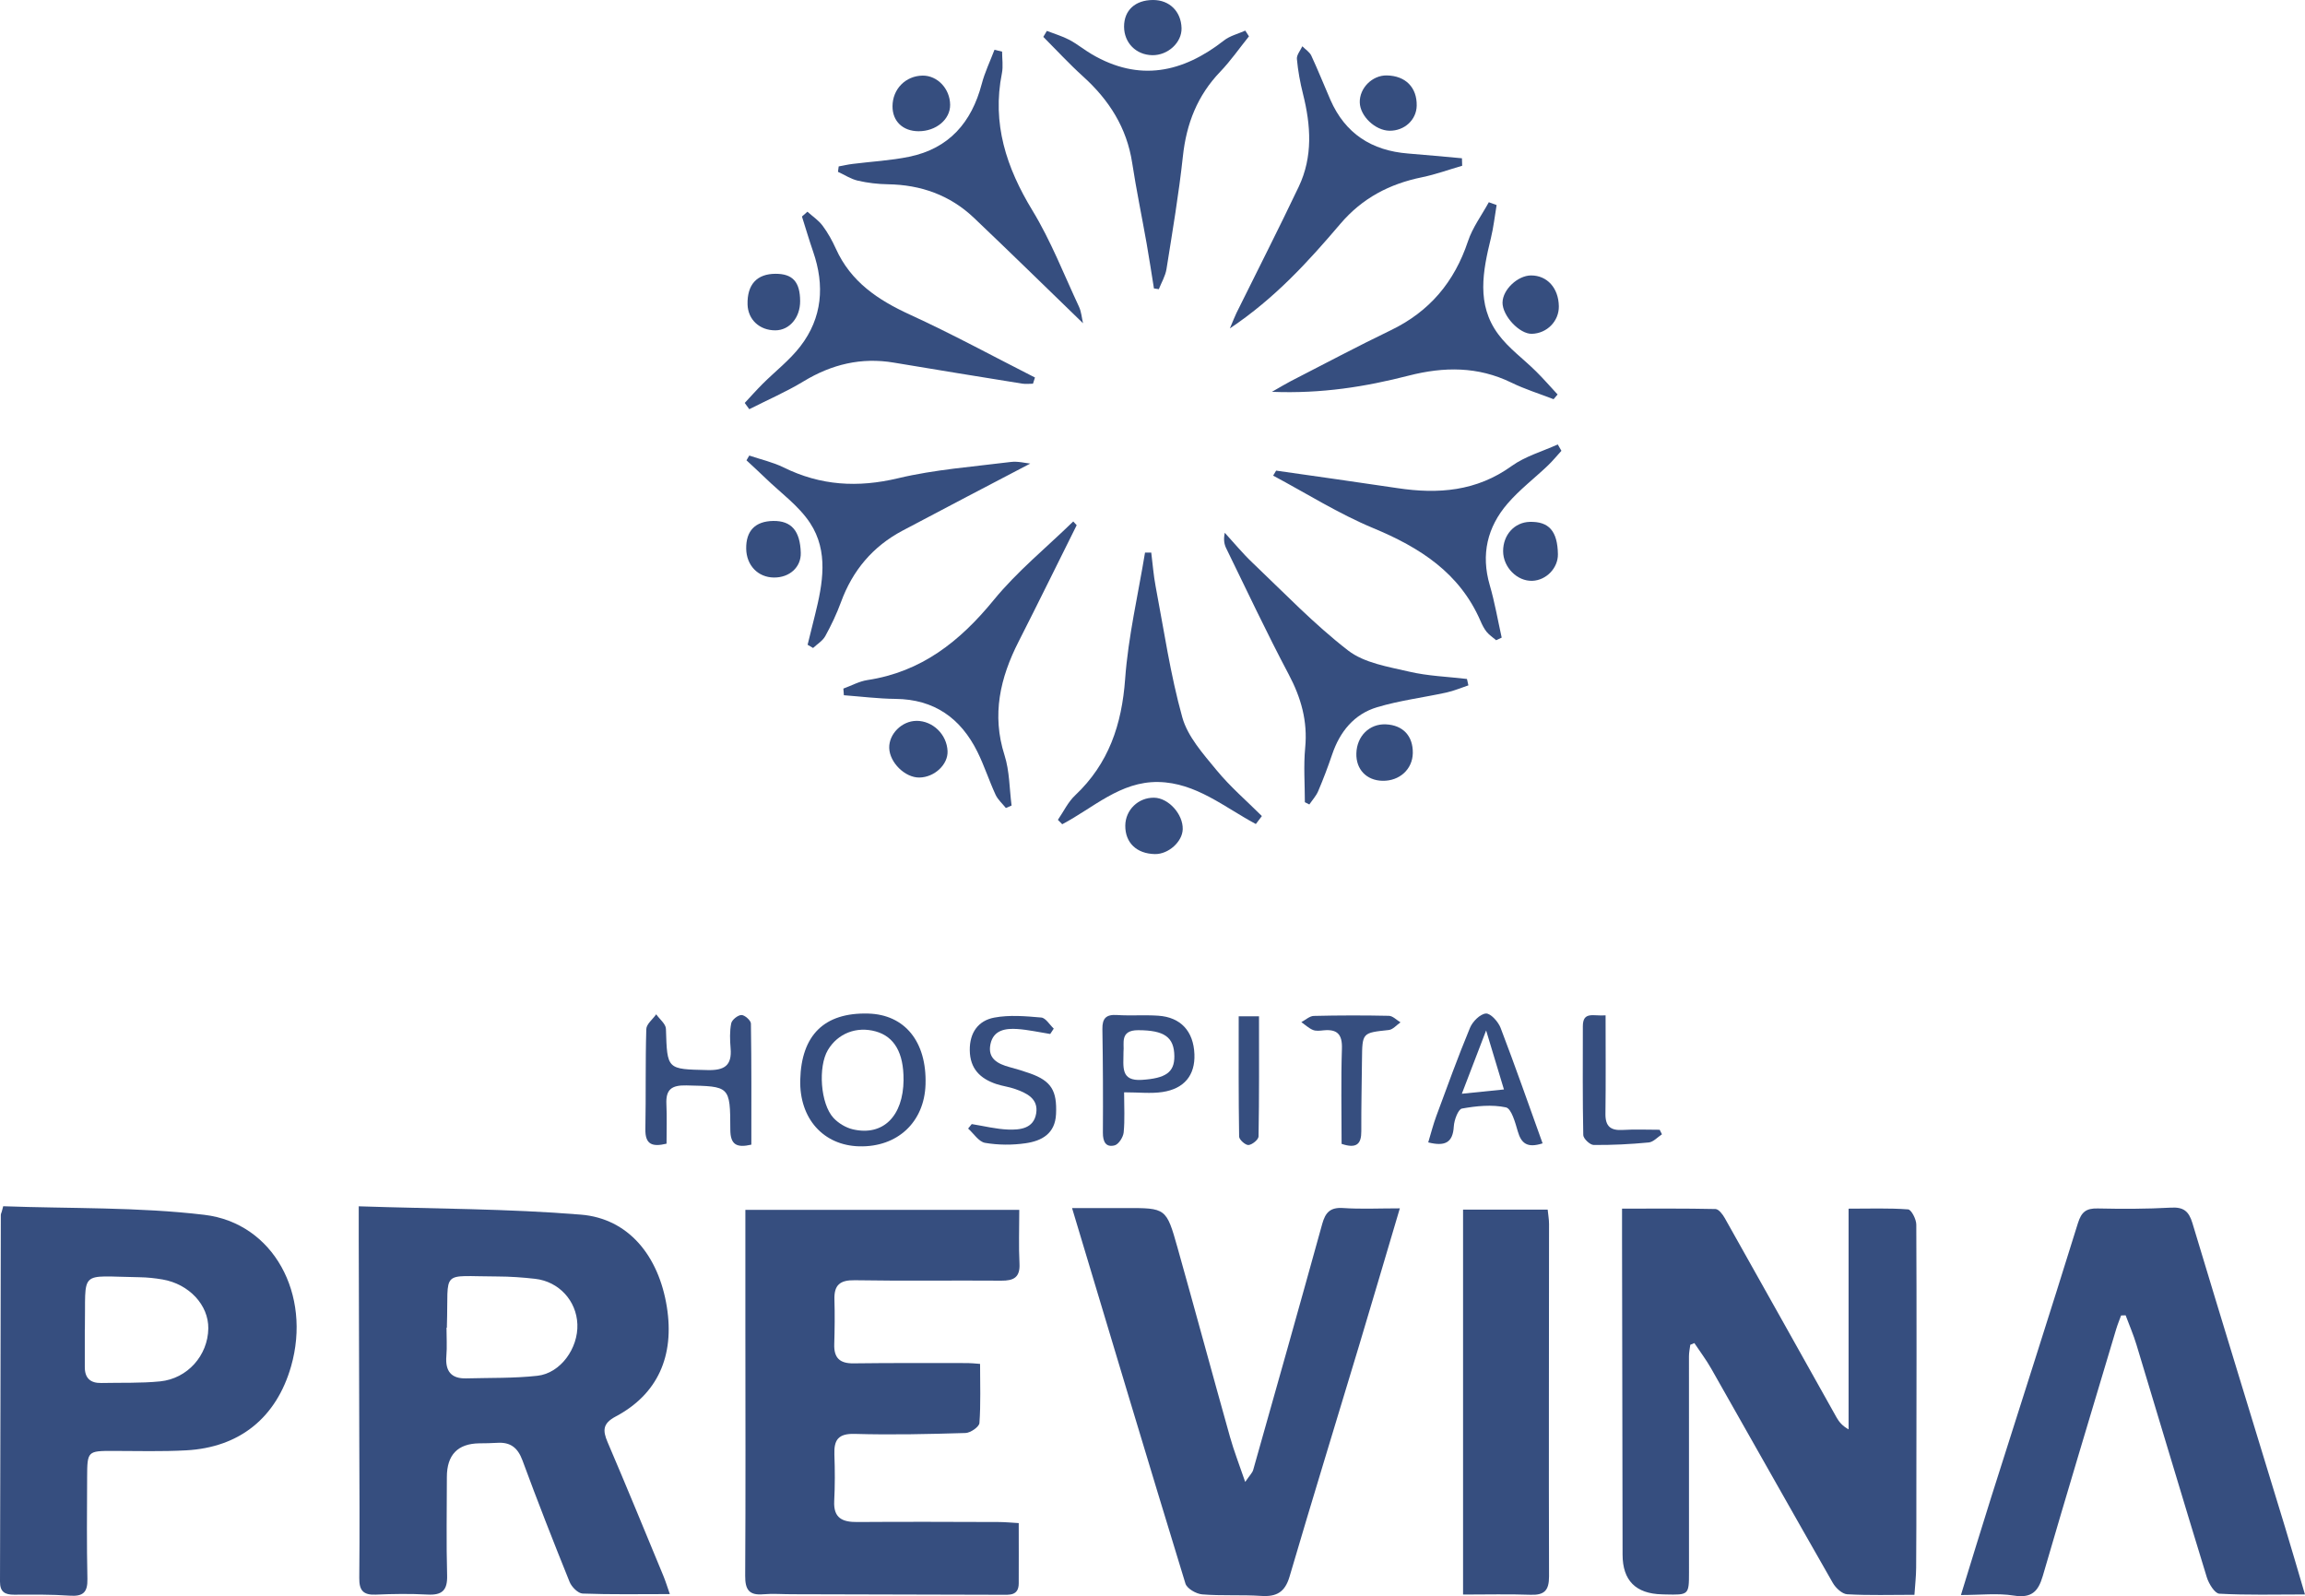 <?xml version="1.0" encoding="UTF-8"?>
<svg id="a" data-name="Camada 1" xmlns="http://www.w3.org/2000/svg" width="644.46" height="446.28" viewBox="0 0 644.46 446.28">
  <defs>
    <style>
      .b {
        fill: #364e7f;
        stroke-width: 0px;
      }
    </style>
  </defs>
  <path class="b" d="M100.32,337.27c21.28.71,41.77.66,62.11,2.33,13.27,1.09,21.72,11.49,24.01,25.76,2.21,13.78-2.58,24.46-14.3,30.68-3.63,1.93-3.67,3.88-2.26,7.18,5.31,12.4,10.42,24.88,15.58,37.34.62,1.49,1.09,3.04,1.82,5.13-8.53,0-16.47.15-24.39-.15-1.28-.05-3.07-1.86-3.63-3.25-4.55-11.27-8.99-22.6-13.19-34-1.31-3.55-3.38-5.13-7.05-4.89-1.66.11-3.33.12-5,.14q-9.07.12-9.08,9.42c0,9.17-.19,18.34.07,27.49.12,4.22-1.42,5.59-5.49,5.37-4.82-.26-9.67-.19-14.49.02-3.5.15-4.62-1.21-4.58-4.65.13-13,.04-26,0-38.99-.04-18.5-.1-36.99-.15-55.49,0-2.65,0-5.29,0-9.44ZM124.94,371.19h-.1c0,2.66.18,5.33-.04,7.97-.34,4.17,1.32,6.34,5.58,6.22,6.63-.18,13.31,0,19.89-.73,6.44-.71,11.43-7.69,11.16-14.43-.26-6.56-5.17-11.93-11.83-12.68-3.46-.39-6.96-.64-10.44-.65-16.4-.02-13.68-2.22-14.21,13.79,0,.17,0,.33,0,.5Z"/>
  <path class="b" d="M535.27,445.89c-6.58,0-12.71.2-18.81-.15-1.41-.08-3.2-1.75-4.01-3.16-11.41-19.94-22.66-39.96-34.01-59.94-1.4-2.47-3.13-4.75-4.71-7.13-.38.16-.76.32-1.14.48-.13,1.07-.37,2.14-.37,3.22,0,20.15.03,40.29.01,60.44,0,6.28-.09,6.29-6.57,6.14-.33,0-.67-.03-1-.03q-10.98-.27-11-11.08c-.05-29.49-.1-58.97-.15-88.46,0-2.48,0-4.96,0-8.3,8.97,0,17.55-.08,26.13.11.89.02,2,1.48,2.58,2.51,10.45,18.56,20.84,37.17,31.26,55.75.7,1.25,1.63,2.38,3.37,3.34v-61.7c5.81,0,11.25-.2,16.64.2.9.07,2.29,2.76,2.29,4.25.12,24.15.05,48.31.02,72.47,0,7.83.01,15.66-.06,23.49-.02,2.44-.3,4.89-.48,7.56Z"/>
  <path class="b" d="M284.98,338.26c0,5.36-.19,10.2.06,15.01.2,3.89-1.62,4.82-5.09,4.79-13.66-.1-27.32.11-40.98-.12-4.16-.07-5.8,1.36-5.67,5.43.13,4.16.07,8.33-.05,12.49-.11,3.79,1.54,5.37,5.38,5.32,10.66-.14,21.32-.08,31.99-.08.97,0,1.93.13,3.4.23,0,5.68.21,11.13-.18,16.54-.08,1.06-2.5,2.74-3.88,2.78-10.32.31-20.66.55-30.98.25-4.65-.13-5.84,1.7-5.69,5.8.16,4.32.17,8.67-.05,12.99-.24,4.79,2.32,5.89,6.48,5.85,13.16-.1,26.32-.04,39.48,0,1.77,0,3.55.18,5.63.3,0,5.92.03,11.38,0,16.84-.02,3.53-2.59,3.21-4.97,3.2-19.49-.06-38.98-.1-58.47-.15-2.67,0-5.35-.22-7.99.01-3.98.35-5.08-1.32-5.05-5.18.14-23.32.06-46.65.05-69.97,0-10.63,0-21.26,0-32.33h76.59Z"/>
  <path class="b" d="M.91,337.25c18.75.69,37.64.19,56.21,2.4,19.4,2.31,29.99,22.33,24.27,42.34-4.1,14.33-14.35,22.7-29.34,23.51-6.81.37-13.66.17-20.49.16-7.03,0-7.17.06-7.2,7.3-.04,9.5-.13,19,.08,28.49.09,3.8-1.26,4.94-4.96,4.68-5.14-.36-10.32-.3-15.49-.27-2.61.01-4-.74-3.99-3.67.11-34.16.16-68.32.23-102.48,0-.32.18-.64.27-.96.13-.5.27-1.01.4-1.51ZM23.71,371.73c0,3.49.02,6.97,0,10.46-.02,3.13,1.58,4.55,4.63,4.48,5.48-.12,10.98.09,16.42-.45,7.69-.77,13.37-7.29,13.48-14.78.1-6.54-5.36-12.44-12.82-13.72-2.12-.36-4.29-.59-6.44-.62-17.32-.25-14.93-2.39-15.25,14.63Z"/>
  <path class="b" d="M644.46,445.79c-8.44,0-16.21.22-23.95-.21-1.28-.07-2.95-2.79-3.5-4.58-6.65-21.65-13.1-43.36-19.67-65.03-.84-2.79-2.01-5.48-3.03-8.22-.42.01-.85.03-1.27.04-.47,1.3-1.01,2.59-1.4,3.91-6.86,22.96-13.79,45.9-20.49,68.91-1.29,4.44-3.19,6.27-8.14,5.49-4.52-.72-9.24-.15-14.75-.15,2.97-9.6,5.65-18.45,8.44-27.27,8.1-25.55,16.31-51.07,24.26-76.67.99-3.17,2.31-4.21,5.52-4.14,6.83.15,13.67.15,20.49-.23,3.5-.2,5,.97,6,4.28,8.54,28.37,17.26,56.69,25.9,85.03,1.88,6.16,3.66,12.35,5.58,18.85Z"/>
  <path class="b" d="M391.38,337.85c-3.93,13.25-7.63,25.83-11.4,38.39-6.47,21.51-13.09,42.98-19.42,64.53-1.29,4.41-3.66,5.72-7.98,5.43-5.47-.37-11,.02-16.46-.43-1.68-.14-4.25-1.62-4.68-3.02-10.57-34.51-20.92-69.09-31.7-104.99,5.54,0,10.23,0,14.92,0,11.33-.02,11.43-.05,14.56,11.05,4.96,17.63,9.73,35.31,14.68,52.94,1.09,3.9,2.58,7.69,4.25,12.58,1.28-1.88,2.01-2.55,2.24-3.37,6.48-22.9,12.95-45.81,19.29-68.75.89-3.22,2.25-4.7,5.84-4.46,4.95.34,9.95.09,15.85.09Z"/>
  <path class="b" d="M409.06,445.81v-107.61h23.66c.14,1.46.38,2.73.38,4.01,0,32.83-.1,65.66,0,98.5.01,3.96-1.3,5.31-5.17,5.17-6.11-.22-12.24-.06-18.87-.06Z"/>
  <path class="b" d="M434.36,111.61c-3.94-1.53-8.02-2.79-11.8-4.64-9.35-4.56-18.87-4.47-28.69-1.95-12.05,3.09-24.27,5.09-38.25,4.53,2.54-1.44,3.86-2.26,5.24-2.97,9.32-4.78,18.57-9.7,28-14.25,10.84-5.23,17.78-13.5,21.57-24.87,1.28-3.86,3.85-7.29,5.83-10.92.73.26,1.45.53,2.18.79-.52,3.09-.86,6.22-1.6,9.25-2.25,9.21-4.12,18.53,2.05,26.86,2.91,3.94,7.09,6.93,10.61,10.43,2.08,2.06,4,4.28,5.99,6.42-.37.44-.75.88-1.12,1.32Z"/>
  <path class="b" d="M301.03,146.84c-5.41,10.85-10.74,21.74-16.24,32.55-5.16,10.14-7.55,20.44-3.93,31.77,1.42,4.44,1.36,9.36,1.97,14.06-.53.23-1.06.46-1.59.69-.98-1.23-2.25-2.33-2.89-3.72-1.81-3.93-3.14-8.08-5.05-11.95-4.67-9.43-12.08-14.74-22.94-14.84-4.81-.05-9.61-.66-14.42-1.02l-.14-1.86c2.23-.81,4.41-2.03,6.71-2.38,15.09-2.28,25.86-10.8,35.3-22.35,6.56-8.03,14.78-14.71,22.26-22,.32.35.64.7.96,1.05Z"/>
  <path class="b" d="M322.63,80.63c-.67-4.17-1.3-8.34-2.03-12.49-1.33-7.54-2.89-15.03-4.05-22.59-1.51-9.87-6.47-17.61-13.75-24.19-3.87-3.5-7.41-7.35-11.1-11.05.33-.56.67-1.11,1-1.67,2.1.82,4.3,1.46,6.28,2.5,2.19,1.16,4.14,2.78,6.28,4.03,13.25,7.77,25.4,5.18,36.96-3.86,1.67-1.31,3.95-1.85,5.95-2.75l1.03,1.6c-2.66,3.3-5.09,6.82-8.01,9.87-6.4,6.66-9.48,14.53-10.46,23.65-1.14,10.56-2.92,21.06-4.59,31.56-.31,1.93-1.4,3.74-2.14,5.61-.45-.07-.91-.13-1.36-.2Z"/>
  <path class="b" d="M302.81,90.38c-10.43-10.1-20.39-19.86-30.49-29.46-6.7-6.37-14.85-9.26-24.07-9.4-2.81-.04-5.67-.38-8.41-1.01-1.94-.45-3.7-1.62-5.55-2.47.07-.5.14-1.01.2-1.51,1.3-.24,2.59-.54,3.9-.7,5.28-.67,10.64-.94,15.83-2.01,11.1-2.29,17.43-9.57,20.26-20.33.86-3.28,2.36-6.38,3.57-9.57.71.17,1.42.34,2.13.51,0,2.01.33,4.1-.05,6.03-2.82,14.09,1.23,26.39,8.54,38.4,5.15,8.47,8.79,17.87,13.01,26.9.66,1.41.77,3.08,1.13,4.63Z"/>
  <path class="b" d="M356.79,131.58c11.32,1.63,22.65,3.2,33.96,4.9,11.37,1.71,22.07.89,31.87-6.17,3.79-2.73,8.58-4.08,12.92-6.05.34.59.68,1.19,1.02,1.78-1.27,1.39-2.47,2.87-3.84,4.17-3.73,3.55-7.88,6.71-11.22,10.59-5.66,6.57-7.48,14.21-4.98,22.79,1.4,4.81,2.25,9.78,3.34,14.68-.52.24-1.04.49-1.55.73-.9-.77-1.92-1.44-2.66-2.34-.72-.89-1.25-1.97-1.71-3.03-5.84-13.48-16.93-20.54-29.99-25.97-9.69-4.03-18.69-9.72-27.99-14.68.28-.46.55-.93.83-1.39Z"/>
  <path class="b" d="M408.82,46.34c-3.74,1.09-7.44,2.44-11.25,3.22-9.08,1.86-16.68,5.81-22.85,13.06-8.93,10.49-18.21,20.73-30.86,29.2.93-2.17,1.34-3.29,1.86-4.35,5.81-11.76,11.78-23.45,17.41-35.3,3.97-8.37,3.38-17.12,1.18-25.89-.81-3.21-1.41-6.51-1.71-9.8-.1-1.12.98-2.36,1.52-3.54.85.87,2.02,1.58,2.51,2.62,1.89,4.06,3.54,8.23,5.33,12.33,4.14,9.47,11.56,14.23,21.72,15.03,5.03.4,10.04.88,15.07,1.33.02.7.04,1.39.06,2.09Z"/>
  <path class="b" d="M364.83,224.29c0-5.07-.39-10.18.09-15.21.72-7.45-1.14-13.98-4.61-20.54-6.14-11.58-11.71-23.46-17.47-35.24-.57-1.16-.79-2.48-.4-4.34,2.56,2.79,4.97,5.74,7.71,8.34,8.79,8.35,17.22,17.19,26.77,24.57,4.53,3.5,11.18,4.54,17.05,5.91,5.27,1.24,10.78,1.41,16.18,2.05.13.6.27,1.19.4,1.79-2.04.68-4.04,1.54-6.13,2-6.46,1.41-13.08,2.22-19.39,4.11-6.43,1.92-10.41,6.83-12.57,13.2-1.17,3.46-2.47,6.89-3.9,10.25-.57,1.35-1.64,2.5-2.48,3.74l-1.27-.64Z"/>
  <path class="b" d="M351.13,230.39c-8.79-4.69-16.74-11.56-27.28-11.75-10.63-.18-18.16,7.24-26.86,11.81-.4-.41-.81-.82-1.21-1.23,1.58-2.3,2.82-4.97,4.81-6.84,9.41-8.88,13.06-19.79,13.99-32.55.86-11.85,3.63-23.57,5.56-35.34.58,0,1.16,0,1.74,0,.4,3.14.63,6.32,1.22,9.43,2.33,12.25,4.12,24.67,7.46,36.64,1.51,5.41,5.84,10.22,9.57,14.76,3.8,4.63,8.42,8.59,12.68,12.84l-1.68,2.22Z"/>
  <path class="b" d="M225.75,59.19c1.43,1.29,3.1,2.39,4.23,3.9,1.48,1.98,2.71,4.2,3.73,6.46,4.17,9.24,11.75,14.32,20.68,18.41,11.86,5.43,23.34,11.69,34.98,17.59-.19.58-.38,1.15-.56,1.73-1,0-2.02.14-3-.02-11.96-1.93-23.92-3.86-35.87-5.87-9.13-1.54-17.39.46-25.27,5.23-4.85,2.94-10.11,5.21-15.18,7.79-.42-.58-.85-1.17-1.27-1.75,1.66-1.78,3.27-3.6,4.99-5.32,3.52-3.51,7.55-6.61,10.56-10.51,6.16-7.99,6.84-17.02,3.58-26.46-1.12-3.25-2.09-6.55-3.13-9.83.51-.45,1.03-.9,1.54-1.36Z"/>
  <path class="b" d="M209.5,127.37c3.21,1.09,6.59,1.84,9.6,3.32,10.33,5.1,20.73,5.71,32,3.02,10.28-2.45,20.98-3.22,31.51-4.55,2.02-.25,4.14.33,5.44.45-11.69,6.13-23.74,12.4-35.74,18.77-8.3,4.41-13.95,11.13-17.18,19.97-1.2,3.27-2.71,6.45-4.39,9.5-.73,1.33-2.25,2.23-3.41,3.32-.51-.3-1.02-.6-1.53-.9.69-2.79,1.38-5.59,2.08-8.38,2.17-8.71,3.82-17.72-1.38-25.65-3.19-4.86-8.29-8.48-12.55-12.63-1.72-1.67-3.49-3.27-5.24-4.91.26-.45.53-.9.79-1.35Z"/>
  <path class="b" d="M240.24,320.5c-10.05-.25-16.76-7.79-16.5-18.55.31-12.58,6.75-18.89,18.97-18.57,10.28.26,16.45,7.89,16.06,19.85-.34,10.52-7.86,17.54-18.53,17.27ZM252.62,301.91c.06-7.52-2.56-12.09-7.78-13.54-5.36-1.49-10.61.55-13.38,5.22-2.76,4.66-2.1,14.99,1.57,18.96,1.38,1.49,3.45,2.74,5.42,3.2,8.44,1.96,14.09-3.67,14.18-13.83Z"/>
  <path class="b" d="M210.08,320.03c-4.06.93-5.89.09-5.89-4.25-.02-12.24-.17-12.03-12.3-12.31-4.18-.09-5.76,1.17-5.57,5.25.17,3.62.04,7.25.04,11.04-4,.96-6,.24-5.92-4.08.18-9.32-.02-18.65.26-27.96.04-1.4,1.81-2.75,2.77-4.13.95,1.36,2.68,2.69,2.72,4.07.35,11.46.26,11.26,11.65,11.52,4.7.11,6.84-1.25,6.43-6.1-.19-2.31-.28-4.72.17-6.96.2-.99,1.84-2.3,2.85-2.33.9-.03,2.64,1.51,2.66,2.38.18,11.27.12,22.55.12,33.87Z"/>
  <path class="b" d="M314.29,305.4c0,4.03.23,7.65-.12,11.21-.13,1.33-1.41,3.33-2.52,3.62-2.5.65-3.31-1.08-3.29-3.55.06-9.65.02-19.31-.14-28.96-.05-3.06,1.08-4.13,4.13-3.93,3.81.25,7.66-.07,11.48.19,6.31.42,9.88,4.36,10.12,10.78.22,5.81-2.79,9.64-8.95,10.56-3.23.48-6.58.08-10.71.08ZM314.12,294.1c0,4.23-.87,8.22,5.15,7.82,6.54-.43,9.12-2.04,9.07-6.62-.05-5.37-2.83-7.25-10.1-7.27-5.27-.02-3.84,3.81-4.12,6.06Z"/>
  <path class="b" d="M431.29,319.67c-4.27,1.38-5.96.02-6.93-3.36-.71-2.45-1.78-6.37-3.32-6.7-3.92-.84-8.26-.39-12.29.33-1.06.19-2.18,3.23-2.28,5.01-.26,4.63-2.57,5.6-7.15,4.45.76-2.51,1.39-5,2.27-7.38,3.05-8.26,6.05-16.55,9.42-24.68.72-1.74,2.84-3.85,4.44-3.97,1.31-.09,3.45,2.3,4.11,4.02,4.07,10.64,7.82,21.39,11.74,32.28ZM408.72,305.8c4.79-.49,8.08-.83,11.77-1.2-1.67-5.54-3.09-10.25-4.98-16.5-2.39,6.24-4.29,11.19-6.79,17.7Z"/>
  <path class="b" d="M293.62,289.09c-3.06-.48-6.11-1.18-9.19-1.39-3.28-.22-6.66.26-7.5,4.2-.86,4.06,2,5.54,5.33,6.45,1.93.52,3.85,1.09,5.73,1.76,5.95,2.12,7.57,4.84,7.27,11.37-.25,5.51-4.02,7.51-8.51,8.16-3.71.54-7.64.52-11.33-.11-1.76-.3-3.17-2.6-4.74-4,.34-.42.68-.83,1.01-1.25,3.39.54,6.76,1.4,10.16,1.53,3.33.12,7.14-.25,7.85-4.47.7-4.17-2.63-5.72-5.88-6.87-1.72-.61-3.58-.82-5.3-1.4-4.48-1.52-7.32-4.27-7.38-9.43-.06-4.95,2.39-8.29,6.84-9.13,4.25-.8,8.79-.4,13.15-.02,1.24.11,2.33,2.01,3.49,3.1l-1.01,1.53Z"/>
  <path class="b" d="M375.1,319.83c0-8.98-.2-17.8.09-26.61.14-4.04-1.3-5.52-5.14-5.15-.99.1-2.11.25-2.97-.11-1.18-.49-2.16-1.44-3.23-2.19,1.16-.6,2.3-1.7,3.47-1.73,6.99-.17,14-.18,20.99-.03,1.1.02,2.18,1.19,3.26,1.83-1.09.74-2.12,2.02-3.28,2.14-7.41.79-7.41.71-7.49,8.29-.07,6.66-.22,13.33-.19,19.99.02,3.51-1.24,4.99-5.52,3.55Z"/>
  <path class="b" d="M448.91,283.89c0,9.65.08,18.6-.04,27.54-.04,3.51,1.47,4.7,4.84,4.49,3.43-.21,6.88-.05,10.32-.05.21.42.43.85.64,1.27-1.22.79-2.4,2.15-3.68,2.28-5.12.49-10.28.75-15.42.7-1.02-.01-2.88-1.77-2.9-2.76-.21-10.14-.12-20.28-.12-30.42,0-4.32,3.05-2.77,6.35-3.06Z"/>
  <path class="b" d="M346.33,284.14h5.68c0,11.4.07,22.5-.13,33.6-.02.88-1.78,2.32-2.81,2.4-.85.06-2.61-1.5-2.62-2.36-.18-11.1-.12-22.2-.12-33.64Z"/>
  <path class="b" d="M435.58,154.94c.06,3.86-3.24,7.3-7.14,7.45-4.26.16-8.17-3.8-8.18-8.28-.01-4.58,3.18-8.09,7.45-8.2,5.38-.14,7.76,2.6,7.87,9.03Z"/>
  <path class="b" d="M395.01,210.55c-.07,4.52-3.72,7.86-8.5,7.75-4.46-.1-7.42-3.21-7.28-7.68.14-4.83,3.66-8.29,8.22-8.1,4.78.2,7.63,3.22,7.56,8.02Z"/>
  <path class="b" d="M216.21,145.65c5.06-.06,7.5,2.76,7.68,8.9.12,3.99-3.1,6.96-7.51,6.92-4.45-.04-7.67-3.39-7.75-8.04-.08-5.03,2.53-7.71,7.58-7.78Z"/>
  <path class="b" d="M256.22,201.54c4.59-.02,8.52,3.8,8.71,8.48.15,3.74-3.65,7.3-7.86,7.37-4.01.07-8.34-4.18-8.45-8.27-.1-3.92,3.54-7.55,7.6-7.57Z"/>
  <path class="b" d="M322.4,0c4.58,0,7.81,3.18,7.95,7.84.12,4.04-3.81,7.67-8.2,7.59-4.52-.09-7.84-3.44-7.87-7.95C314.26,2.89,317.39,0,322.4,0Z"/>
  <path class="b" d="M256.81,36.69c-4.4-.02-7.29-2.8-7.27-6.99.02-4.81,3.67-8.51,8.43-8.56,4.14-.04,7.64,3.68,7.68,8.16.04,4.09-3.93,7.41-8.84,7.39Z"/>
  <path class="b" d="M322.71,223.03c3.99.08,8.08,4.6,7.97,8.8-.09,3.52-4,7.02-7.76,6.96-5.13-.09-8.34-3.17-8.3-7.96.04-4.4,3.66-7.89,8.08-7.8Z"/>
  <path class="b" d="M420.1,84.56c.04-3.57,4.24-7.55,7.98-7.55,4.5,0,7.67,3.51,7.76,8.6.07,4.16-3.3,7.61-7.54,7.72-3.46.09-8.25-5.03-8.21-8.77Z"/>
  <path class="b" d="M388.5,36.55c-3.99-.05-8.22-4.07-8.32-7.9-.1-4.03,3.5-7.63,7.55-7.56,5.25.09,8.47,3.35,8.37,8.47-.08,3.96-3.43,7.04-7.6,6.99Z"/>
  <path class="b" d="M223.71,84.19c.02,4.6-2.97,8.14-6.9,8.17-4.44.03-7.69-3-7.8-7.25-.13-5.57,2.61-8.56,7.85-8.56,4.78,0,6.83,2.28,6.85,7.65Z"/>
</svg>